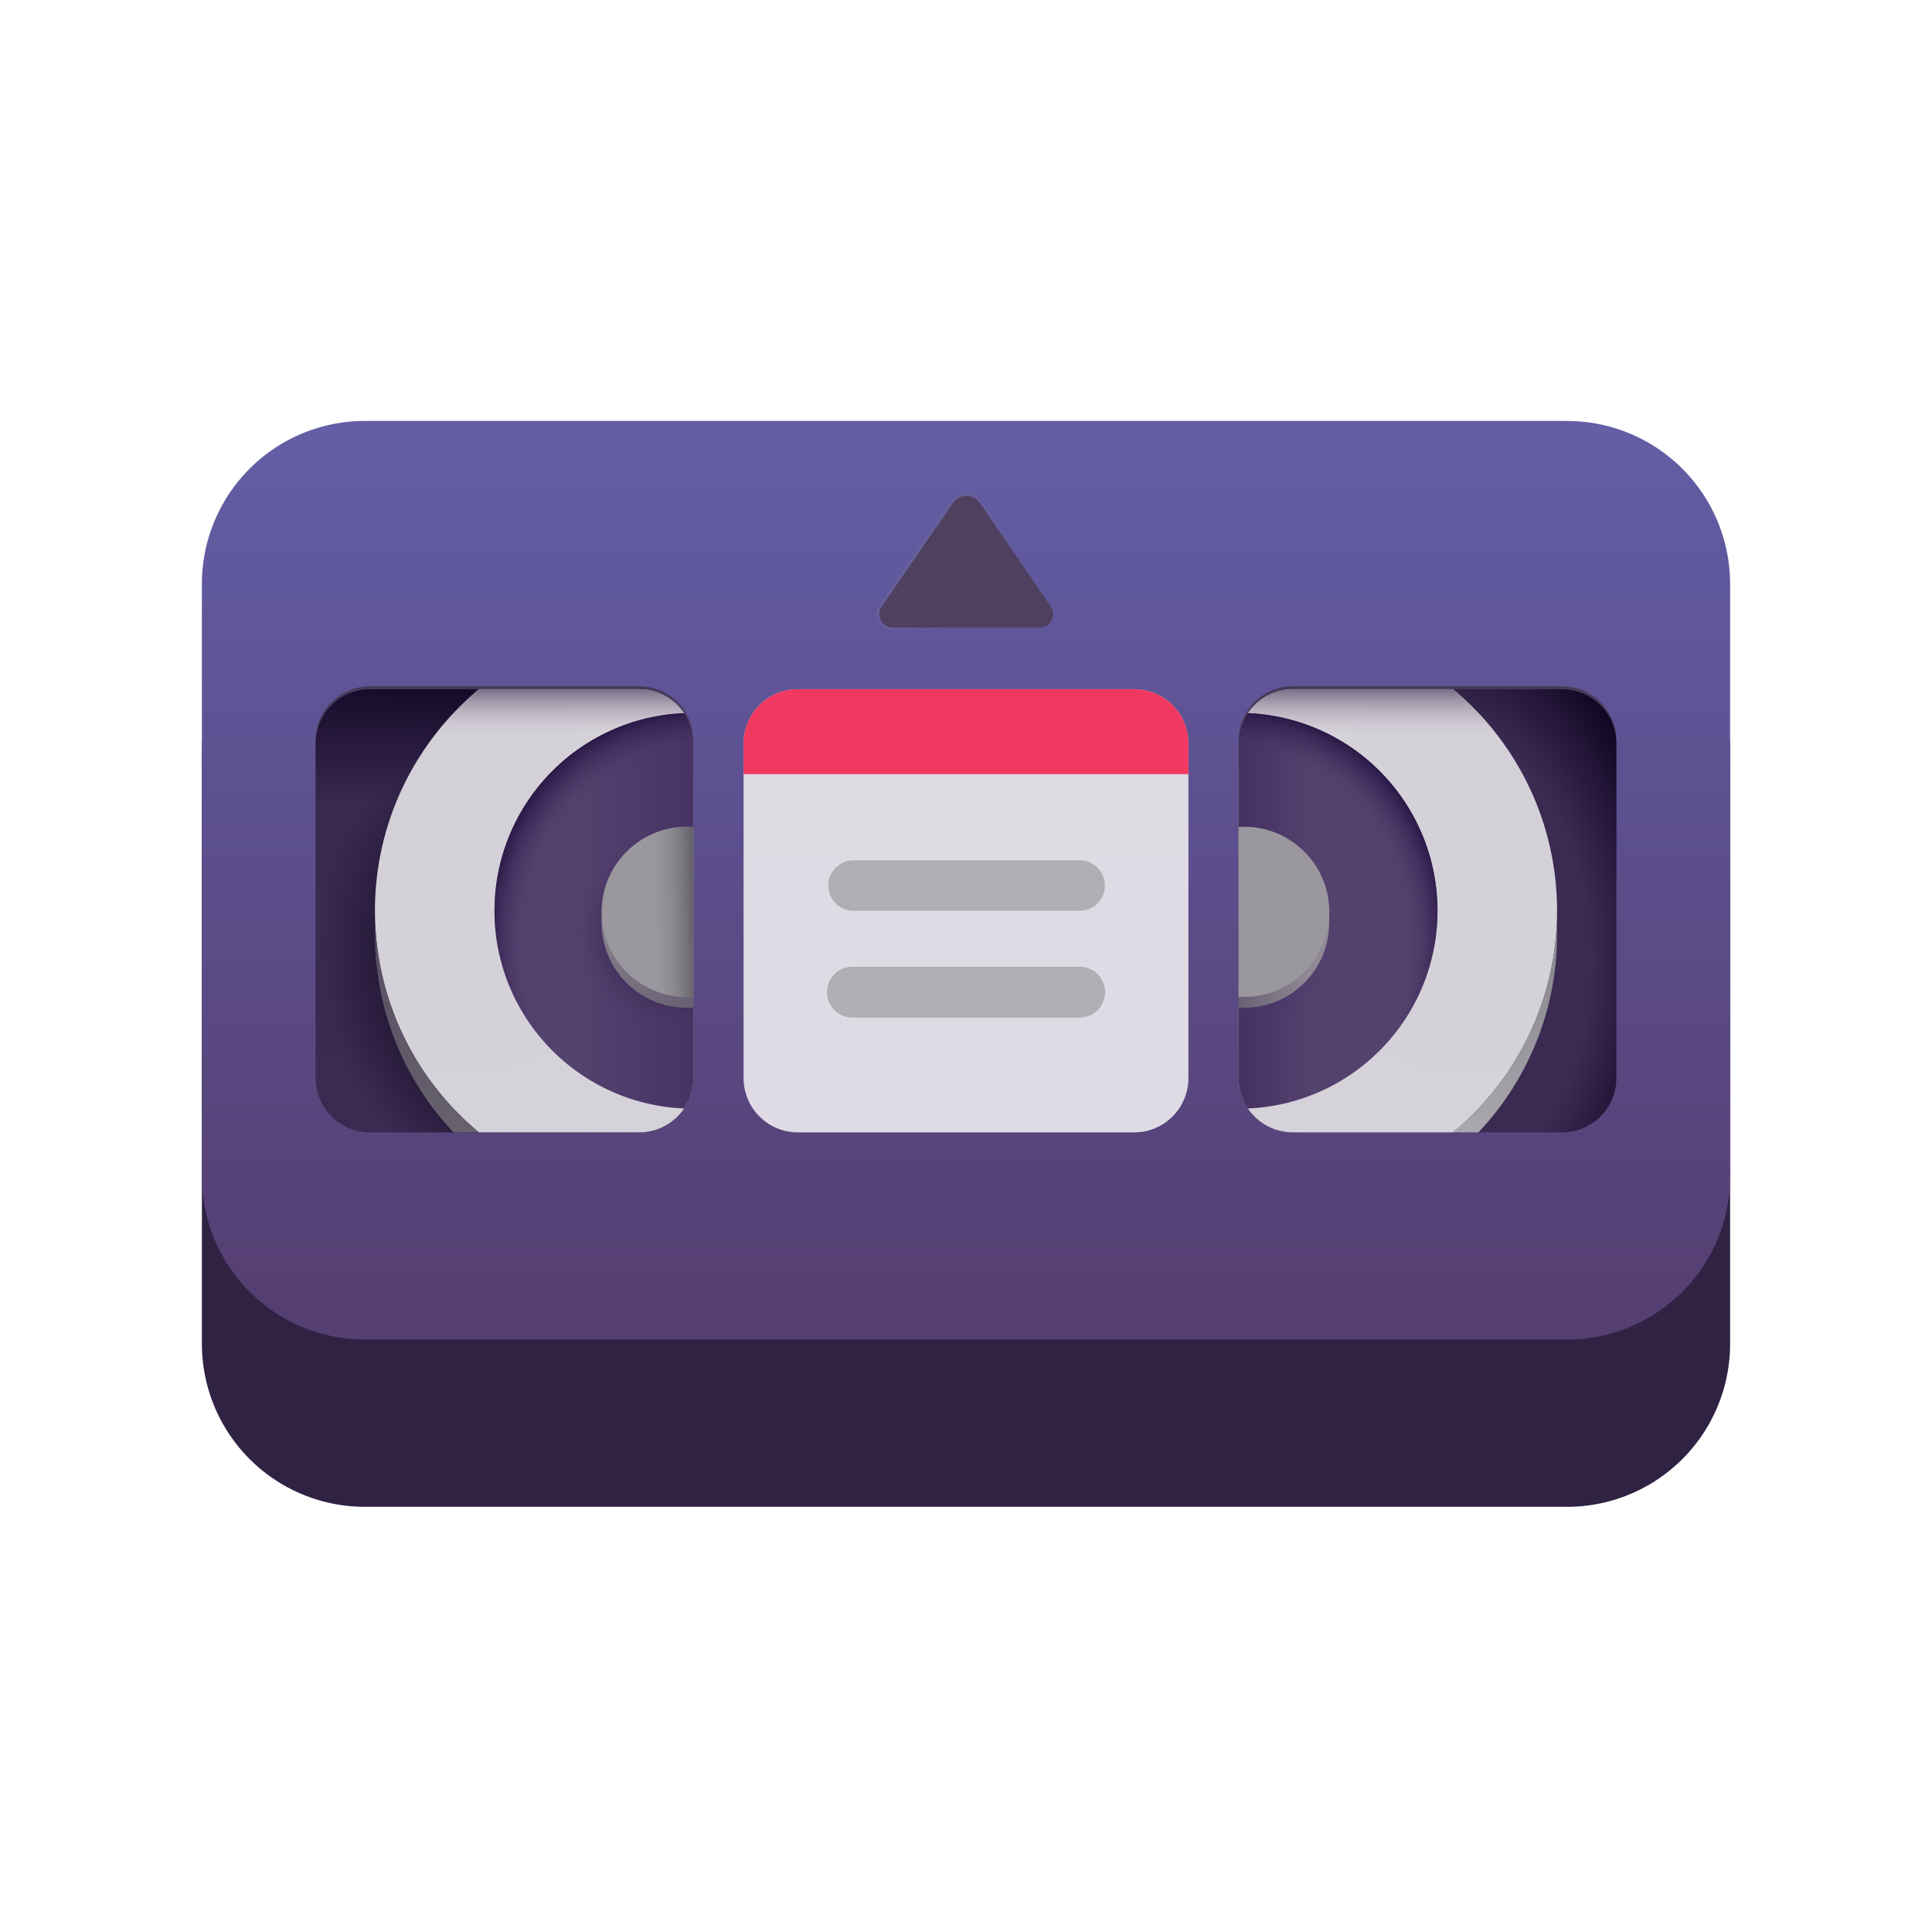 <svg width="40" height="40" fill="none" xmlns="http://www.w3.org/2000/svg"><path d="M32.445 12.178H7.555a3.375 3.375 0 0 0-3.375 3.375v12.27a3.375 3.375 0 0 0 3.375 3.374h24.89a3.375 3.375 0 0 0 3.375-3.375v-12.27a3.375 3.375 0 0 0-3.375-3.374" fill="url(#paint0_linear_3204_26919)"/><path d="M32.445 8.715H7.555A3.375 3.375 0 0 0 4.18 12.09v12.27a3.375 3.375 0 0 0 3.375 3.374h24.89a3.375 3.375 0 0 0 3.375-3.375V12.09a3.375 3.375 0 0 0-3.375-3.374" fill="url(#paint1_linear_3204_26919)"/><path d="M23.48 14.27h-6.96c-.622 0-1.125.503-1.125 1.125v6.925c0 .622.503 1.125 1.125 1.125h6.96c.622 0 1.125-.503 1.125-1.125v-6.925c0-.622-.503-1.125-1.125-1.125" fill="url(#paint2_linear_3204_26919)"/><path d="M24.606 16.028h-9.211v-.633c0-.622.503-1.125 1.125-1.125h6.96c.622 0 1.126.503 1.126 1.125z" fill="#f13861"/><path d="M22.351 17.812H17.65a.523.523 0 0 0 0 1.045h4.702a.523.523 0 1 0 0-1.046" fill="url(#paint3_linear_3204_26919)"/><path d="M22.351 20.018H17.65a.523.523 0 1 0 0 1.046h4.702a.523.523 0 0 0 0-1.046" fill="#58bad0" fill-opacity="0.55"/><path d="M22.351 20.018H17.65a.523.523 0 1 0 0 1.046h4.702a.523.523 0 0 0 0-1.046" fill="#b0adb4"/><path d="M22.351 20.018H17.65a.523.523 0 1 0 0 1.046h4.702a.523.523 0 0 0 0-1.046" fill="url(#paint4_linear_3204_26919)"/><path d="M32.34 14.208h-5.572c-.622 0-1.125.504-1.125 1.125v6.926c0 .621.503 1.125 1.125 1.125h5.572c.621 0 1.125-.504 1.125-1.125v-6.926c0-.621-.504-1.125-1.125-1.125m-19.108 0H7.66c-.621 0-1.125.504-1.125 1.125v6.926c0 .621.504 1.125 1.125 1.125h5.572c.622 0 1.125-.504 1.125-1.125v-6.926c0-.621-.503-1.125-1.125-1.125" fill="#473a5a"/><path d="M32.34 14.27h-5.572c-.622 0-1.125.503-1.125 1.125v6.925c0 .622.503 1.125 1.125 1.125h5.572c.621 0 1.125-.503 1.125-1.125v-6.925c0-.622-.504-1.125-1.125-1.125" fill="url(#paint5_radial_3204_26919)"/><path d="M14.357 15.395c0-.622-.503-1.125-1.125-1.125H7.66c-.621 0-1.125.503-1.125 1.125v6.925c0 .622.504 1.125 1.125 1.125h5.572c.622 0 1.125-.503 1.125-1.125z" fill="url(#paint6_radial_3204_26919)"/><path d="M14.357 15.395c0-.622-.503-1.125-1.125-1.125H7.66c-.621 0-1.125.503-1.125 1.125v6.925c0 .622.504 1.125 1.125 1.125h5.572c.622 0 1.125-.503 1.125-1.125z" fill="url(#paint7_radial_3204_26919)"/><path d="M30.084 23.445a5.95 5.95 0 0 0 2.153-4.587 5.95 5.95 0 0 0-2.153-4.588h-3.316c-.622 0-1.125.503-1.125 1.125v6.925c0 .622.503 1.125 1.125 1.125z" fill="url(#paint8_radial_3204_26919)"/><path d="M30.084 23.445a5.95 5.95 0 0 0 2.153-4.587 5.95 5.95 0 0 0-2.153-4.588h-3.316c-.622 0-1.125.503-1.125 1.125v6.925c0 .622.503 1.125 1.125 1.125z" fill="url(#paint9_linear_3204_26919)"/><path d="M9.916 23.445a5.95 5.95 0 0 1-2.153-4.587c0-1.845.838-3.494 2.153-4.588h3.316c.622 0 1.125.503 1.125 1.125v6.925c0 .622-.503 1.125-1.125 1.125z" fill="url(#paint10_radial_3204_26919)"/><path d="M9.916 23.445a5.95 5.95 0 0 1-2.153-4.587c0-1.845.838-3.494 2.153-4.588h3.316c.622 0 1.125.503 1.125 1.125v6.925c0 .622-.503 1.125-1.125 1.125z" fill="url(#paint11_linear_3204_26919)"/><path d="M25.835 14.765a1.1 1.1 0 0 0-.192.63v6.925c0 .234.07.45.192.63a4.096 4.096 0 0 0 0-8.185" fill="url(#paint12_linear_3204_26919)"/><path d="M25.835 14.765a1.1 1.1 0 0 0-.192.63v6.925c0 .234.07.45.192.63a4.096 4.096 0 0 0 0-8.185" fill="url(#paint13_radial_3204_26919)"/><path d="M25.835 14.765a1.1 1.1 0 0 0-.192.63v6.925c0 .234.07.45.192.63a4.096 4.096 0 0 0 0-8.185" fill="url(#paint14_radial_3204_26919)"/><path d="M14.165 14.765c.121.18.192.396.192.63v6.925c0 .234-.07.45-.192.63a4.096 4.096 0 0 1 0-8.185" fill="url(#paint15_linear_3204_26919)"/><path d="M14.165 14.765c.121.18.192.396.192.63v6.925c0 .234-.07.45-.192.63a4.096 4.096 0 0 1 0-8.185" fill="url(#paint16_radial_3204_26919)"/><path d="M14.165 14.765c.121.18.192.396.192.63v6.925c0 .234-.07.45-.192.63a4.096 4.096 0 0 1 0-8.185" fill="url(#paint17_radial_3204_26919)"/><path d="M25.643 20.86v-3.513q.07-.006.14-.006a1.762 1.762 0 1 1-.14 3.52" fill="url(#paint18_linear_3204_26919)"/><path d="M14.357 20.86v-3.513a1.762 1.762 0 1 0 0 3.513" fill="url(#paint19_linear_3204_26919)"/><path d="M25.643 20.636v-3.513q.07-.006.14-.006a1.762 1.762 0 1 1-.14 3.52m-11.286-.001v-3.513a1.762 1.762 0 1 0 0 3.513" fill="#9a989e"/><path d="M14.357 20.636v-3.513a1.762 1.762 0 1 0 0 3.513" fill="url(#paint20_linear_3204_26919)"/><path d="M30.609 23.445h-.525a5.95 5.95 0 0 0 2.148-4.341q.005.122.005.246a5.95 5.95 0 0 1-1.629 4.095" fill="url(#paint21_linear_3204_26919)"/><path d="M9.392 23.445h.524a5.95 5.95 0 0 1-2.148-4.341 5.95 5.95 0 0 0 1.623 4.342" fill="url(#paint22_linear_3204_26919)"/><path d="m19.73 10.412-1.475 2.143a.281.281 0 0 0 .232.44h3.036c.226 0 .36-.253.232-.44l-1.468-2.143a.337.337 0 0 0-.557 0" fill="#504060"/><path d="m19.707 10.396-1.475 2.142a.31.31 0 0 0 .255.485h3.036a.31.31 0 0 0 .255-.484l-1.468-2.143a.366.366 0 0 0-.603 0Z" stroke="url(#paint23_linear_3204_26919)" stroke-width="0.056"/><defs><linearGradient id="paint0_linear_3204_26919" x1="20" y1="27.664" x2="20" y2="31.197" gradientUnits="userSpaceOnUse"><stop stop-color="#302243"/><stop offset="1" stop-color="#2f2243"/></linearGradient><linearGradient id="paint1_linear_3204_26919" x1="20" y1="8.715" x2="20" y2="27.734" gradientUnits="userSpaceOnUse"><stop stop-color="#635ea6"/><stop offset="0.974" stop-color="#553e71"/></linearGradient><linearGradient id="paint2_linear_3204_26919" x1="20" y1="15.676" x2="20" y2="23.445" gradientUnits="userSpaceOnUse"><stop stop-color="#dfdbe3"/><stop offset="1" stop-color="#dfdbe5"/></linearGradient><linearGradient id="paint3_linear_3204_26919" x1="19.613" y1="18.334" x2="22.874" y2="18.334" gradientUnits="userSpaceOnUse"><stop stop-color="#b1aeb4"/><stop offset="1" stop-color="#b0adb4"/></linearGradient><linearGradient id="paint4_linear_3204_26919" x1="19.613" y1="20.541" x2="22.874" y2="20.541" gradientUnits="userSpaceOnUse"><stop stop-color="#b1aeb4"/><stop offset="1" stop-color="#b0adb4"/></linearGradient><radialGradient id="paint5_radial_3204_26919" cx="0" cy="0" r="1" gradientUnits="userSpaceOnUse" gradientTransform="translate(29.668 19.895) scale(4.992 7.532)"><stop offset="0.651" stop-color="#3b2b52"/><stop offset="1" stop-color="#100523"/></radialGradient><radialGradient id="paint6_radial_3204_26919" cx="0" cy="0" r="1" gradientUnits="userSpaceOnUse" gradientTransform="translate(7.976 23.213) rotate(-87.347) scale(9.509 14.347)"><stop stop-color="#3b2b52"/><stop offset="0.688" stop-color="#38294f"/><stop offset="1" stop-color="#100523"/></radialGradient><radialGradient id="paint7_radial_3204_26919" cx="0" cy="0" r="1" gradientUnits="userSpaceOnUse" gradientTransform="translate(11.167 20.389) rotate(148.201) scale(4.315 5.225)"><stop offset="0.52" stop-color="#1a0f2a"/><stop offset="1" stop-color="#1a0f2a" stop-opacity="0"/></radialGradient><radialGradient id="paint8_radial_3204_26919" cx="0" cy="0" r="1" gradientUnits="userSpaceOnUse" gradientTransform="translate(31.531 16.977) rotate(119.946) scale(7.465 5.365)"><stop stop-color="#d4d0d8"/><stop offset="1" stop-color="#d6d2da"/></radialGradient><linearGradient id="paint9_linear_3204_26919" x1="28.94" y1="14.076" x2="28.94" y2="15.307" gradientUnits="userSpaceOnUse"><stop offset="0.13" stop-color="#746882"/><stop offset="1" stop-color="#d7d3db" stop-opacity="0"/></linearGradient><radialGradient id="paint10_radial_3204_26919" cx="0" cy="0" r="1" gradientUnits="userSpaceOnUse" gradientTransform="translate(8.469 16.977) rotate(60.054) scale(7.465 5.365)"><stop stop-color="#d4d0d8"/><stop offset="1" stop-color="#d6d2da"/></radialGradient><linearGradient id="paint11_linear_3204_26919" x1="11.06" y1="14.076" x2="11.06" y2="15.307" gradientUnits="userSpaceOnUse"><stop offset="0.13" stop-color="#746882"/><stop offset="1" stop-color="#d7d3db" stop-opacity="0"/></linearGradient><linearGradient id="paint12_linear_3204_26919" x1="27.102" y1="18.857" x2="25.115" y2="18.857" gradientUnits="userSpaceOnUse"><stop stop-color="#53416e"/><stop offset="1" stop-color="#402b5d"/></linearGradient><radialGradient id="paint13_radial_3204_26919" cx="0" cy="0" r="1" gradientUnits="userSpaceOnUse" gradientTransform="translate(24.875 20.241) rotate(-60.993) scale(5.842 4.949)"><stop offset="0.825" stop-color="#4d3968" stop-opacity="0"/><stop offset="0.977" stop-color="#291745"/></radialGradient><radialGradient id="paint14_radial_3204_26919" cx="0" cy="0" r="1" gradientUnits="userSpaceOnUse" gradientTransform="translate(25.965 19.765) rotate(90) scale(1.43 1.632)"><stop stop-color="#493466"/><stop offset="1" stop-color="#493466" stop-opacity="0"/></radialGradient><linearGradient id="paint15_linear_3204_26919" x1="11.973" y1="18.857" x2="15.971" y2="18.857" gradientUnits="userSpaceOnUse"><stop stop-color="#53416e"/><stop offset="1" stop-color="#402b5d"/></linearGradient><radialGradient id="paint16_radial_3204_26919" cx="0" cy="0" r="1" gradientUnits="userSpaceOnUse" gradientTransform="translate(15.125 20.241) rotate(-119.007) scale(5.842 4.949)"><stop offset="0.825" stop-color="#4d3968" stop-opacity="0"/><stop offset="0.977" stop-color="#291745"/></radialGradient><radialGradient id="paint17_radial_3204_26919" cx="0" cy="0" r="1" gradientUnits="userSpaceOnUse" gradientTransform="translate(14.119 19.307) rotate(90) scale(2.054 2.229)"><stop offset="0.46" stop-color="#2e2043"/><stop offset="1" stop-color="#4a3666" stop-opacity="0"/></radialGradient><linearGradient id="paint18_linear_3204_26919" x1="25.643" y1="20.866" x2="27.089" y2="20.866" gradientUnits="userSpaceOnUse"><stop stop-color="#676072"/><stop offset="1" stop-color="#8f8996"/></linearGradient><linearGradient id="paint19_linear_3204_26919" x1="14.357" y1="20.866" x2="11.533" y2="18.885" gradientUnits="userSpaceOnUse"><stop stop-color="#676072"/><stop offset="1" stop-color="#8f8996"/></linearGradient><linearGradient id="paint20_linear_3204_26919" x1="14.357" y1="19.674" x2="13.406" y2="19.692" gradientUnits="userSpaceOnUse"><stop stop-color="#67636c"/><stop offset="1" stop-color="#9b999f" stop-opacity="0"/></linearGradient><linearGradient id="paint21_linear_3204_26919" x1="30.582" y1="23.445" x2="32.237" y2="20.07" gradientUnits="userSpaceOnUse"><stop stop-color="#a9a6ae"/><stop offset="1" stop-color="#8d8a92"/></linearGradient><linearGradient id="paint22_linear_3204_26919" x1="8.84" y1="19.104" x2="8.84" y2="23.445" gradientUnits="userSpaceOnUse"><stop stop-color="#544d61"/><stop offset="1" stop-color="#67626e"/></linearGradient><linearGradient id="paint23_linear_3204_26919" x1="18.576" y1="11.63" x2="19.895" y2="12.705" gradientUnits="userSpaceOnUse"><stop stop-color="#676198"/><stop offset="1" stop-color="#676198" stop-opacity="0"/></linearGradient></defs></svg>